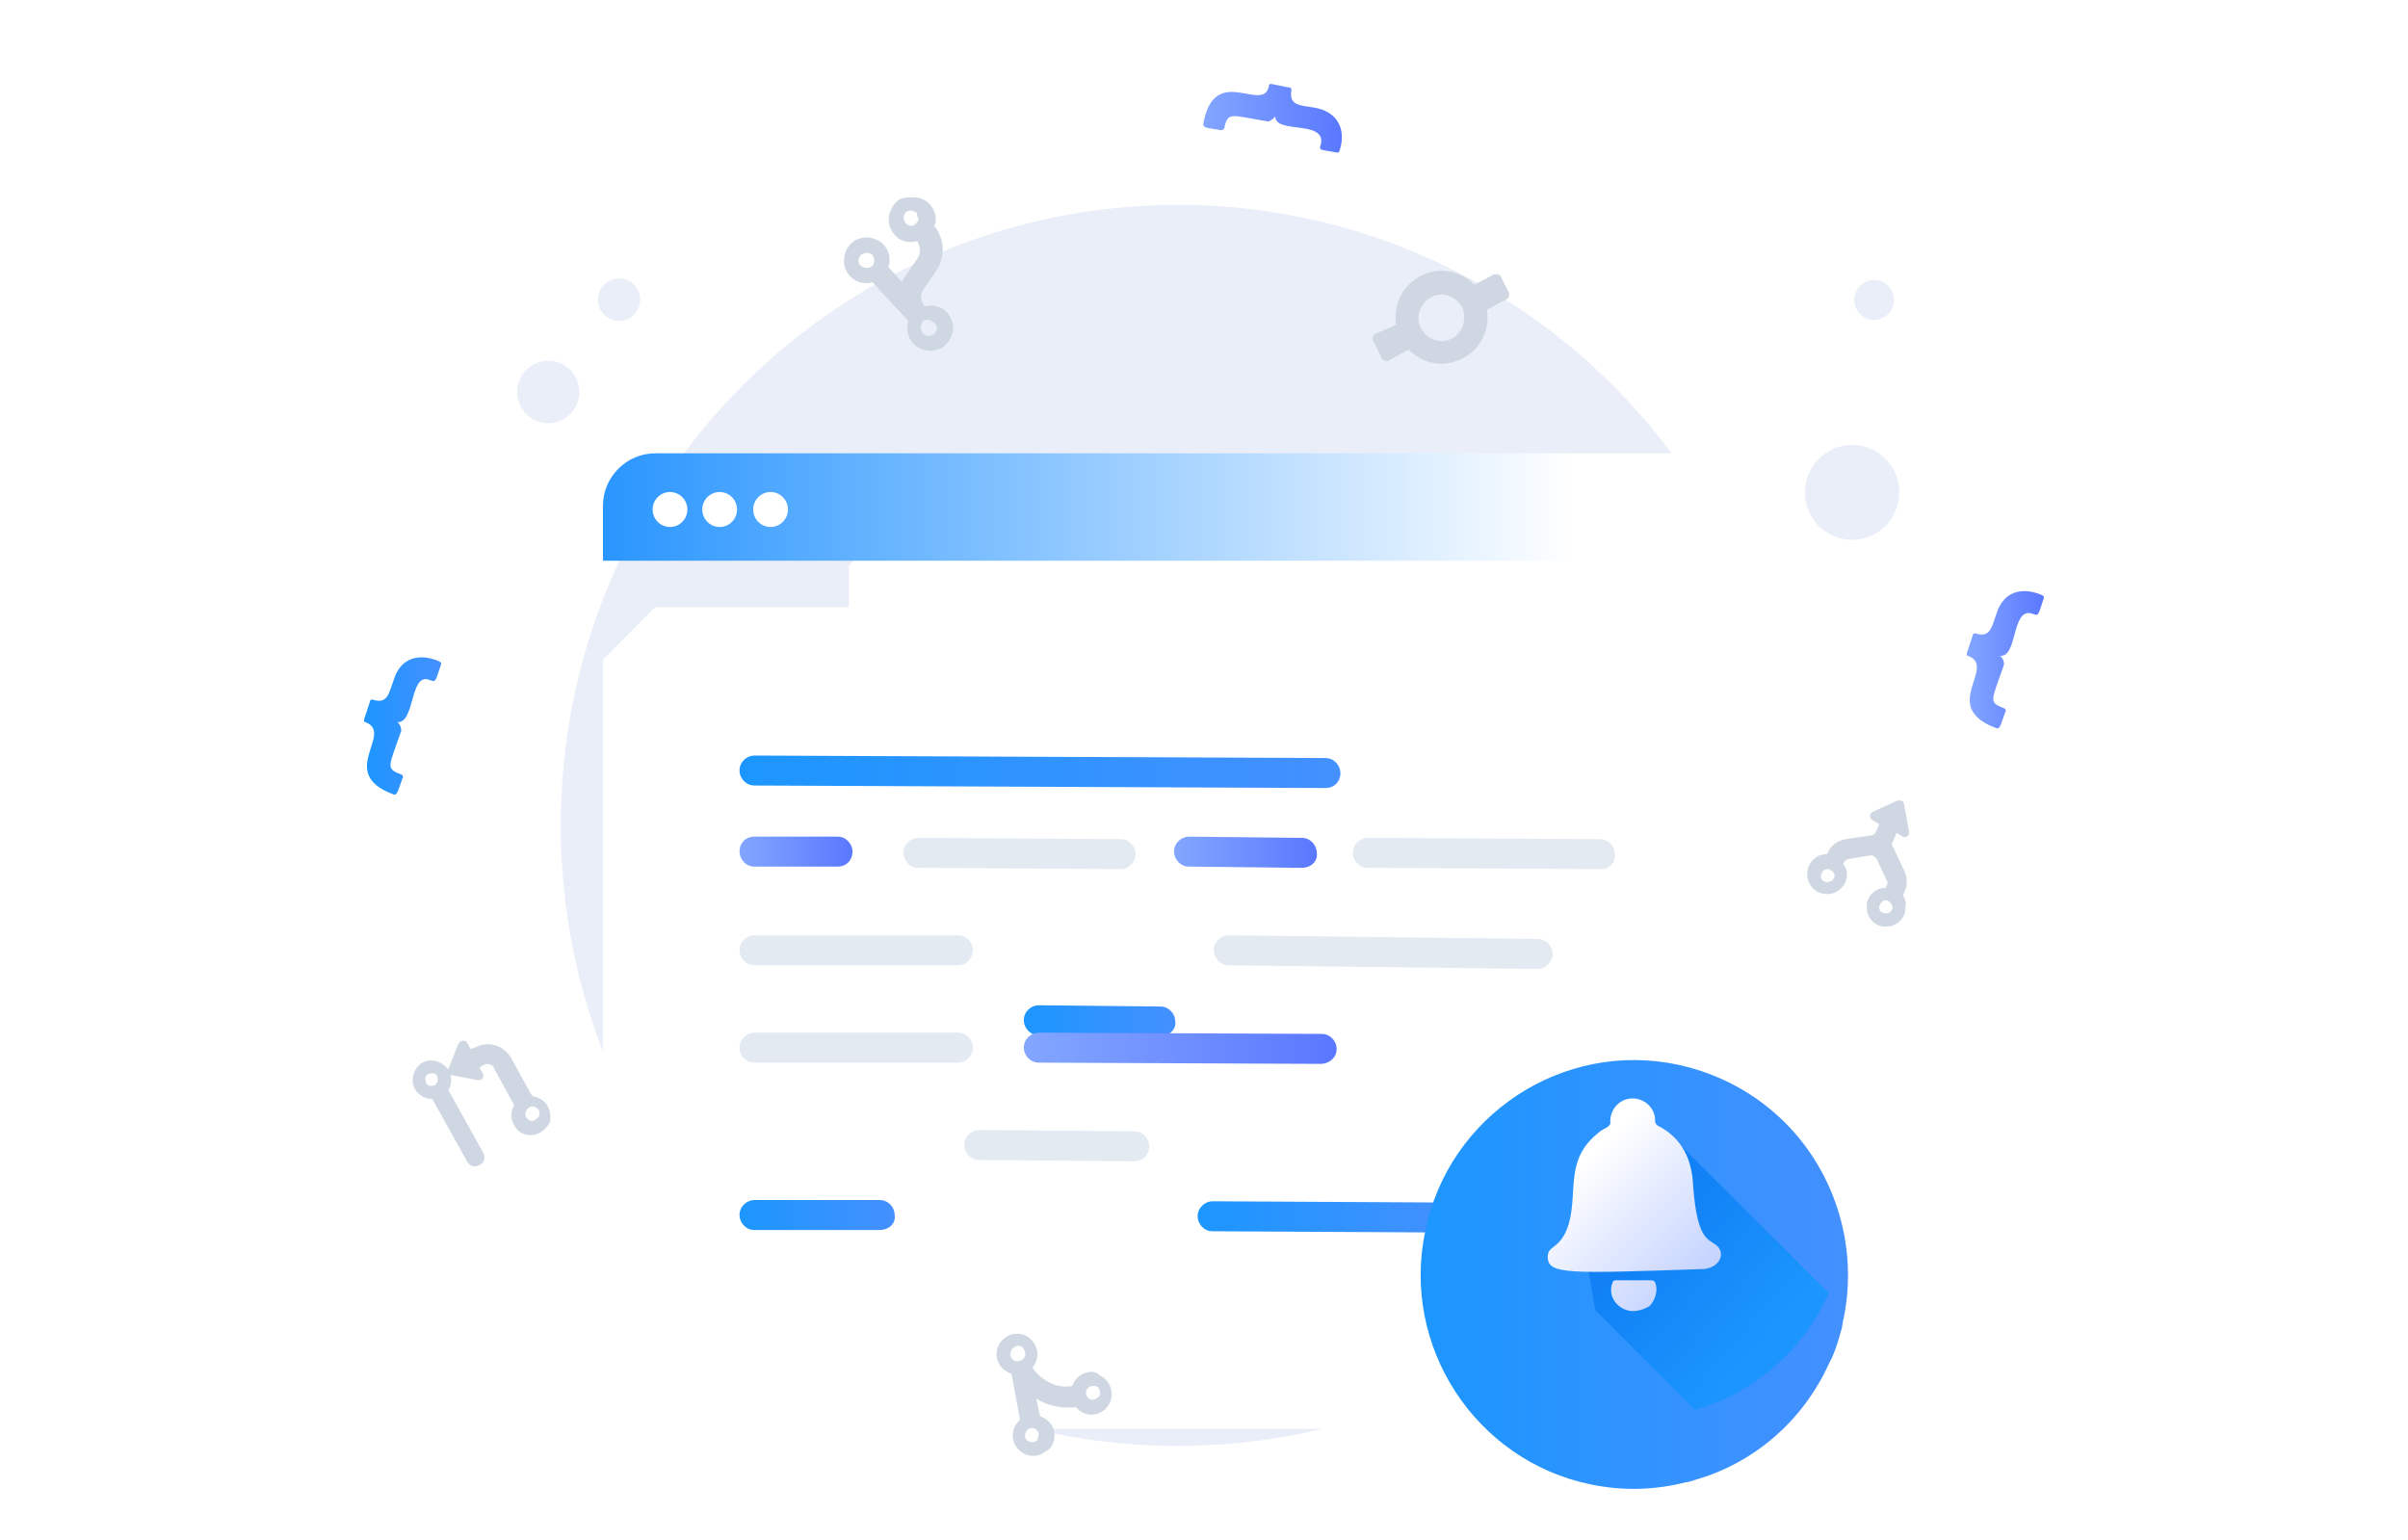 <svg width="172" height="110" viewBox="0 0 172 110" fill="none" xmlns="http://www.w3.org/2000/svg">
<g clip-path="url(#clip0)">
<path d="M39.846 30.125C41.011 29.744 41.648 28.486 41.269 27.315C40.891 26.144 39.64 25.503 38.475 25.883C37.311 26.264 36.674 27.522 37.053 28.693C37.431 29.864 38.682 30.505 39.846 30.125Z" fill="#EAEEF9"/>
<path d="M44.686 22.849C45.478 22.59 45.911 21.735 45.654 20.939C45.396 20.142 44.546 19.706 43.754 19.965C42.962 20.224 42.529 21.079 42.786 21.876C43.044 22.672 43.894 23.108 44.686 22.849Z" fill="#EAEEF9"/>
<path d="M134.567 37.676C135.941 36.413 136.037 34.269 134.782 32.888C133.526 31.506 131.395 31.409 130.021 32.672C128.647 33.935 128.551 36.079 129.806 37.46C131.062 38.842 133.193 38.939 134.567 37.676Z" fill="#EAEEF9"/>
<path d="M134.823 22.481C135.402 21.949 135.442 21.047 134.913 20.465C134.385 19.883 133.487 19.842 132.909 20.374C132.33 20.906 132.29 21.808 132.818 22.39C133.347 22.972 134.245 23.013 134.823 22.481Z" fill="#EAEEF9"/>
<path d="M84.126 103.292C108.467 103.292 128.2 83.445 128.2 58.963C128.2 34.481 108.467 14.634 84.126 14.634C59.785 14.634 40.053 34.481 40.053 58.963C40.053 83.445 59.785 103.292 84.126 103.292Z" fill="#EAEEF9"/>
<path d="M60.627 40.411V45.227V83.758C60.627 85.542 62.046 86.969 63.731 86.969H125.806C127.58 86.969 128.91 85.542 128.91 83.758V45.227V40.589C128.91 38.716 127.402 37.2 125.54 37.2H63.731L60.627 40.411Z" fill="white"/>
<g filter="url(#filter0_d)">
<path d="M43.068 36.129V41.838V87.326C43.068 89.378 44.753 91.072 46.793 91.072H120.13C122.17 91.072 123.855 89.378 123.855 87.326V41.838V36.308C123.855 34.078 122.081 32.383 119.953 32.383H46.793L43.068 36.129Z" fill="white"/>
</g>
<path d="M99.823 40.054H43.068V36.129C43.068 34.078 44.753 32.383 46.793 32.383H120.13C122.17 32.383 123.855 34.078 123.855 36.129V40.054H111.351H99.823Z" fill="url(#paint0_linear)"/>
<path d="M47.857 37.646C48.542 37.646 49.098 37.087 49.098 36.397C49.098 35.707 48.542 35.148 47.857 35.148C47.171 35.148 46.615 35.707 46.615 36.397C46.615 37.087 47.171 37.646 47.857 37.646Z" fill="white"/>
<path d="M51.404 37.646C52.089 37.646 52.645 37.087 52.645 36.397C52.645 35.707 52.089 35.148 51.404 35.148C50.718 35.148 50.162 35.707 50.162 36.397C50.162 37.087 50.718 37.646 51.404 37.646Z" fill="white"/>
<path d="M55.04 37.646C55.726 37.646 56.282 37.087 56.282 36.397C56.282 35.707 55.726 35.148 55.04 35.148C54.355 35.148 53.799 35.707 53.799 36.397C53.799 37.087 54.355 37.646 55.04 37.646Z" fill="white"/>
<path d="M80.046 62.085L65.591 61.995C64.971 61.995 64.527 61.46 64.527 60.925C64.527 60.301 65.059 59.855 65.591 59.855L80.046 59.944C80.667 59.944 81.11 60.479 81.11 61.014C81.11 61.549 80.667 62.085 80.046 62.085Z" fill="#E3EAF2"/>
<path d="M114.365 62.085L97.693 61.995C97.072 61.995 96.629 61.46 96.629 60.925C96.629 60.301 97.161 59.855 97.693 59.855L114.276 59.944C114.897 59.944 115.34 60.479 115.34 61.014C115.429 61.549 114.985 62.085 114.365 62.085Z" fill="#E3EAF2"/>
<g filter="url(#filter1_d)">
<path d="M103.281 83.045L86.609 82.956C85.988 82.956 85.545 82.421 85.545 81.885C85.545 81.261 86.077 80.815 86.609 80.815L103.281 80.904C103.901 80.904 104.345 81.439 104.345 81.975C104.345 82.599 103.813 83.045 103.281 83.045Z" fill="url(#paint1_linear)"/>
</g>
<path d="M92.993 61.995L84.924 61.906C84.303 61.906 83.859 61.371 83.859 60.836C83.859 60.212 84.391 59.766 84.924 59.766L92.993 59.855C93.614 59.855 94.058 60.39 94.058 60.925C94.146 61.55 93.614 61.995 92.993 61.995Z" fill="url(#paint2_linear)"/>
<path d="M59.828 61.906H53.886C53.266 61.906 52.822 61.371 52.822 60.836C52.822 60.212 53.266 59.766 53.886 59.766H59.828C60.449 59.766 60.892 60.301 60.892 60.836C60.892 61.46 60.449 61.906 59.828 61.906Z" fill="url(#paint3_linear)"/>
<g filter="url(#filter2_d)">
<path d="M82.884 69.042L74.193 68.953C73.572 68.953 73.129 68.417 73.129 67.882C73.129 67.258 73.661 66.812 74.193 66.812L82.884 66.901C83.504 66.901 83.948 67.436 83.948 67.971C84.036 68.507 83.504 69.042 82.884 69.042Z" fill="url(#paint4_linear)"/>
</g>
<path d="M109.842 69.22L87.761 68.953C87.141 68.953 86.697 68.417 86.697 67.882C86.697 67.258 87.229 66.812 87.761 66.812L109.842 67.079C110.463 67.079 110.907 67.615 110.907 68.15C110.907 68.685 110.375 69.22 109.842 69.22Z" fill="#E3EAF2"/>
<path d="M68.43 68.953H53.886C53.266 68.953 52.822 68.417 52.822 67.882C52.822 67.258 53.354 66.812 53.886 66.812H68.43C69.05 66.812 69.494 67.347 69.494 67.882C69.494 68.417 69.05 68.953 68.43 68.953Z" fill="#E3EAF2"/>
<path d="M94.323 75.999L74.193 75.91C73.572 75.91 73.129 75.374 73.129 74.839C73.129 74.215 73.661 73.769 74.193 73.769L94.412 73.858C95.033 73.858 95.476 74.393 95.476 74.928C95.476 75.553 94.944 75.999 94.323 75.999Z" fill="url(#paint5_linear)"/>
<path d="M68.43 75.91H53.886C53.266 75.91 52.822 75.374 52.822 74.839C52.822 74.215 53.354 73.769 53.886 73.769H68.43C69.05 73.769 69.494 74.304 69.494 74.839C69.494 75.374 69.05 75.91 68.43 75.91Z" fill="#E3EAF2"/>
<path d="M81.022 82.956L69.937 82.867C69.316 82.867 68.873 82.331 68.873 81.796C68.873 81.172 69.405 80.726 69.937 80.726L81.022 80.815C81.643 80.815 82.086 81.35 82.086 81.885C82.086 82.51 81.643 82.956 81.022 82.956Z" fill="#E3EAF2"/>
<g filter="url(#filter3_d)">
<path d="M62.843 82.867H53.886C53.266 82.867 52.822 82.331 52.822 81.796C52.822 81.172 53.354 80.726 53.886 80.726H62.843C63.464 80.726 63.907 81.261 63.907 81.796C63.996 82.421 63.464 82.867 62.843 82.867Z" fill="url(#paint6_linear)"/>
</g>
<g filter="url(#filter4_d)">
<path d="M94.679 51.292L53.886 51.114C53.266 51.114 52.822 50.579 52.822 50.044C52.822 49.419 53.354 48.973 53.886 48.973L94.679 49.152C95.299 49.152 95.743 49.687 95.743 50.222C95.743 50.846 95.299 51.292 94.679 51.292Z" fill="url(#paint7_linear)"/>
</g>
<g filter="url(#filter5_d)">
<path d="M28.394 46.583C28.572 46.761 28.66 46.94 28.66 47.207C27.774 49.794 27.508 49.883 28.66 50.329C28.749 50.329 28.838 50.507 28.749 50.596C28.483 51.31 28.394 51.845 28.128 51.756C23.96 50.24 28.217 47.386 26.089 46.583C26 46.583 26 46.494 26 46.404L26.443 45.066C26.443 44.977 26.532 44.977 26.621 44.977C27.685 45.334 27.774 44.531 28.128 43.55C28.572 42.123 29.724 41.677 31.055 42.123C31.321 42.212 31.587 42.301 31.498 42.48C31.055 43.818 31.143 43.729 30.611 43.55C29.281 43.104 29.636 46.672 28.394 46.583Z" fill="url(#paint8_linear)"/>
</g>
<path d="M142.879 46.85C142.79 46.85 142.79 46.94 142.879 46.85C143.056 47.029 143.145 47.207 143.145 47.475C142.258 50.061 141.992 50.151 143.145 50.596C143.233 50.596 143.322 50.775 143.233 50.864C142.967 51.578 142.879 52.113 142.613 52.024C138.445 50.507 142.701 47.653 140.573 46.85C140.484 46.85 140.484 46.761 140.484 46.672L140.928 45.334C140.928 45.245 141.016 45.245 141.105 45.245C142.169 45.602 142.258 44.799 142.613 43.818C143.056 42.391 144.209 41.945 145.539 42.391C145.805 42.48 146.071 42.569 145.982 42.748C145.539 44.085 145.628 43.996 145.096 43.818C143.677 43.461 144.12 46.94 142.879 46.85Z" fill="url(#paint9_linear)"/>
<path d="M91.091 8.319C91.002 8.23 91.002 8.23 91.091 8.319C90.913 8.497 90.736 8.676 90.559 8.676C87.898 8.23 87.721 7.962 87.455 9.122C87.455 9.211 87.366 9.3 87.189 9.3C86.391 9.122 85.947 9.211 85.947 8.854C86.745 4.395 90.293 8.23 90.647 6.089C90.647 6 90.736 6 90.825 6L92.155 6.268C92.243 6.268 92.243 6.357 92.243 6.446C92.066 7.516 92.775 7.516 93.928 7.695C95.347 7.962 96.057 8.943 95.791 10.37C95.702 10.638 95.702 10.906 95.525 10.906C94.194 10.638 94.194 10.816 94.372 10.192C94.549 8.587 91.091 9.568 91.091 8.319Z" fill="url(#paint10_linear)"/>
<path d="M63.996 14.456C63.375 15.08 63.286 16.15 63.907 16.774C64.262 17.221 64.882 17.399 65.503 17.221C65.769 17.577 65.769 18.023 65.592 18.38L64.617 19.807C64.528 19.896 64.439 20.075 64.439 20.164L63.464 19.094C63.73 18.202 63.286 17.31 62.4 17.042C61.513 16.774 60.626 17.221 60.36 18.112C60.094 19.004 60.537 19.896 61.424 20.164C61.69 20.253 62.045 20.253 62.311 20.164L64.882 22.929C64.617 23.821 65.06 24.713 65.947 24.98C66.833 25.248 67.72 24.802 67.986 23.91C67.986 23.821 67.986 23.821 68.075 23.732C68.075 23.553 68.075 23.375 68.075 23.286C67.986 22.394 67.188 21.68 66.213 21.858C66.124 21.858 66.124 21.858 66.035 21.858C65.769 21.502 65.681 21.056 65.947 20.699L66.922 19.272C67.543 18.291 67.454 17.042 66.745 16.15C66.745 16.061 66.745 15.972 66.833 15.972C66.833 15.793 66.833 15.615 66.833 15.526C66.745 14.634 65.947 14.01 65.06 14.099C64.528 14.099 64.262 14.188 63.996 14.456ZM61.513 18.202C61.779 18.023 62.045 18.023 62.311 18.202C62.488 18.469 62.488 18.737 62.311 19.004C62.045 19.183 61.779 19.183 61.513 19.004C61.247 18.826 61.247 18.469 61.513 18.202ZM66.833 23.196C66.922 23.286 66.922 23.375 66.922 23.464C66.922 23.732 66.656 23.999 66.301 23.999C66.035 23.999 65.769 23.732 65.769 23.375C65.769 23.286 65.858 23.107 65.858 23.018C65.947 22.84 66.124 22.84 66.301 22.84C66.567 22.929 66.745 23.018 66.833 23.196ZM64.617 15.258C64.794 14.991 65.148 14.991 65.415 15.169C65.503 15.169 65.503 15.258 65.503 15.347C65.503 15.437 65.503 15.437 65.592 15.526C65.592 15.615 65.592 15.615 65.592 15.704C65.592 15.793 65.592 15.793 65.592 15.793C65.503 15.883 65.415 15.972 65.326 16.061C65.06 16.239 64.705 16.061 64.617 15.793C64.528 15.704 64.528 15.437 64.617 15.258Z" fill="#CED7E2"/>
<path d="M106.65 19.629L105.32 20.342C103.99 19.004 101.95 19.004 100.62 20.342C99.911 21.056 99.556 22.126 99.733 23.196L98.315 23.821C98.049 23.91 97.96 24.267 98.137 24.445L98.669 25.515C98.758 25.783 99.113 25.872 99.29 25.694L100.62 24.98C101.95 26.318 103.99 26.318 105.32 24.98C106.03 24.267 106.384 23.196 106.207 22.126L107.537 21.413C107.803 21.323 107.892 20.967 107.715 20.788L107.182 19.718C107.182 19.629 106.828 19.54 106.65 19.629ZM103.724 24.177C102.926 24.623 101.95 24.267 101.507 23.464C101.064 22.661 101.418 21.68 102.216 21.234C103.015 20.788 103.99 21.145 104.433 21.948C104.788 22.75 104.522 23.732 103.724 24.177Z" fill="#CED7E2"/>
<path d="M37.97 78.236L36.552 75.649C36.02 74.668 34.867 74.311 33.891 74.846L33.625 74.936L33.359 74.49C33.27 74.311 33.093 74.311 32.916 74.4C32.827 74.4 32.827 74.49 32.738 74.579L32.029 76.363C31.94 76.541 32.029 76.719 32.206 76.809C32.206 76.809 32.206 76.809 32.295 76.809L34.157 77.165C34.335 77.165 34.512 77.076 34.512 76.898C34.512 76.809 34.512 76.719 34.512 76.719L34.246 76.273L34.512 76.095C34.778 75.917 35.221 76.006 35.31 76.363L36.729 78.949C36.463 79.395 36.463 79.93 36.729 80.376C37.084 81.09 37.882 81.268 38.591 80.912C38.857 80.733 39.035 80.555 39.212 80.287C39.301 80.198 39.301 80.019 39.301 79.93C39.389 79.128 38.857 78.414 38.059 78.325C38.059 78.236 37.97 78.236 37.97 78.236ZM37.793 80.019C37.704 80.019 37.704 80.019 37.793 80.019C37.527 79.841 37.438 79.574 37.616 79.306C37.704 79.128 37.882 79.038 38.059 79.038C38.148 79.038 38.325 79.128 38.414 79.217C38.591 79.395 38.591 79.663 38.414 79.841C38.148 80.109 37.97 80.109 37.793 80.019Z" fill="#CED7E2"/>
<path d="M30.168 75.917C29.547 76.273 29.281 77.165 29.635 77.79C29.901 78.236 30.345 78.503 30.877 78.503L33.36 82.963C33.537 83.32 33.892 83.409 34.247 83.231C34.602 83.052 34.69 82.695 34.513 82.338L32.03 77.879C32.296 77.433 32.296 76.898 32.03 76.452C31.675 75.827 30.788 75.56 30.168 75.917ZM31.054 77.522C30.788 77.611 30.522 77.611 30.434 77.344C30.345 77.076 30.345 76.809 30.611 76.719C30.877 76.63 31.143 76.63 31.232 76.898C31.32 77.165 31.232 77.433 31.054 77.522Z" fill="#CED7E2"/>
<path d="M135.914 63.958L136.003 63.779C136.269 63.244 136.269 62.709 136.003 62.174L135.205 60.479C135.116 60.39 135.116 60.212 135.205 60.122L135.471 59.498L135.914 59.766C136.092 59.855 136.269 59.766 136.358 59.587C136.358 59.498 136.358 59.409 136.358 59.409L136.003 57.447C136.003 57.268 135.826 57.179 135.648 57.179H135.56L133.786 57.982C133.609 58.071 133.52 58.249 133.609 58.428C133.609 58.517 133.697 58.517 133.786 58.606L134.229 58.874L133.963 59.498C133.875 59.587 133.786 59.676 133.697 59.676L131.835 59.944C131.303 60.033 130.771 60.39 130.593 60.836L130.505 61.014C129.707 61.014 129.086 61.639 129.086 62.441C129.086 63.244 129.707 63.868 130.505 63.868C131.303 63.868 131.924 63.244 131.924 62.441C131.924 62.174 131.835 61.906 131.658 61.728L131.746 61.55C131.835 61.46 131.924 61.371 132.012 61.371L133.609 61.103C133.786 61.103 133.963 61.193 134.052 61.371L134.761 62.887C134.85 62.977 134.85 63.155 134.761 63.244L134.673 63.422C133.875 63.422 133.254 64.136 133.343 64.85C133.343 65.652 134.052 66.277 134.761 66.188C135.56 66.188 136.18 65.474 136.092 64.76C136.18 64.493 136.092 64.225 135.914 63.958ZM130.327 62.977C130.061 62.887 129.973 62.531 130.15 62.352C130.239 62.085 130.593 61.995 130.771 62.174C131.037 62.263 131.126 62.62 130.948 62.798C130.86 62.977 130.505 63.066 130.327 62.977ZM134.495 65.206C134.229 65.117 134.141 64.76 134.318 64.582C134.407 64.314 134.761 64.225 134.939 64.404C135.116 64.582 135.293 64.85 135.116 65.028C135.027 65.206 134.761 65.296 134.495 65.206Z" fill="#CED7E2"/>
<g filter="url(#filter6_d)">
<path d="M131.688 89.178C131.608 89.418 131.608 89.739 131.528 89.98C131.289 90.861 131.049 91.663 130.65 92.385C128.812 96.473 125.297 99.519 121.063 100.721C120.823 100.802 120.583 100.882 120.423 100.882C118.266 101.443 115.95 101.523 113.633 101.042C105.404 99.359 100.051 91.182 101.809 82.925C103.487 74.669 111.635 69.297 119.864 71.061C122.82 71.702 125.457 73.145 127.534 75.23C131.129 78.837 132.727 84.128 131.688 89.178Z" fill="url(#paint11_linear)"/>
</g>
<path d="M130.639 92.376C128.802 96.465 125.287 99.511 121.052 100.713L113.942 93.579L113.383 90.292L118.895 89.651L119.455 81.234L130.639 92.376Z" fill="url(#paint12_linear)"/>
<path d="M110.553 89.776C110.553 88.894 111.511 89.295 112.071 87.371C112.71 85.046 111.751 82.802 114.228 80.878C114.388 80.717 114.627 80.637 114.867 80.477C114.947 80.397 115.027 80.317 115.027 80.236C114.947 79.355 115.586 78.553 116.465 78.473C117.343 78.393 118.142 79.034 118.222 79.916C118.222 79.996 118.222 80.076 118.222 80.076C118.222 80.236 118.302 80.317 118.382 80.397C120.14 81.278 120.859 82.802 120.939 84.726C121.258 89.054 122.217 88.413 122.776 89.135C123.255 89.856 122.536 90.658 121.578 90.658C111.991 90.978 110.553 91.058 110.553 89.776Z" fill="url(#paint13_linear)"/>
<path d="M116.065 93.543C115.266 93.223 114.867 92.341 115.186 91.62C115.186 91.539 115.266 91.459 115.426 91.459C116.305 91.459 117.104 91.459 117.983 91.459C118.063 91.459 118.222 91.539 118.222 91.62C118.462 92.181 118.222 92.902 117.823 93.303C117.264 93.624 116.625 93.784 116.065 93.543Z" fill="url(#paint14_linear)"/>
<path d="M77.74 98.029C77.208 98.119 76.765 98.475 76.588 99.011C75.169 99.278 74.016 98.208 73.75 97.673C74.282 97.048 74.193 96.156 73.573 95.621C72.952 95.086 72.065 95.175 71.533 95.8C71.001 96.424 71.09 97.316 71.71 97.851C71.888 97.94 72.065 98.119 72.242 98.119L72.863 101.419C72.242 101.954 72.154 102.846 72.686 103.47C73.218 104.095 74.105 104.184 74.725 103.649C74.814 103.649 74.814 103.559 74.903 103.559C74.991 103.47 75.08 103.381 75.169 103.203C75.523 102.489 75.257 101.597 74.459 101.24C74.371 101.24 74.371 101.151 74.282 101.151L74.016 99.903C74.814 100.438 75.79 100.616 76.765 100.527H76.854C77.386 101.151 78.273 101.24 78.893 100.705C78.982 100.705 78.982 100.616 78.982 100.616C79.071 100.527 79.159 100.438 79.248 100.259C79.603 99.546 79.337 98.654 78.627 98.297C78.361 98.029 78.007 97.94 77.74 98.029ZM72.597 96.156C72.863 96.067 73.129 96.246 73.218 96.602C73.306 96.87 73.129 97.138 72.775 97.227C72.508 97.316 72.242 97.138 72.154 96.781C72.154 96.513 72.331 96.246 72.597 96.156ZM74.016 102.935C73.839 103.113 73.484 103.024 73.306 102.846C73.129 102.667 73.218 102.311 73.395 102.132C73.395 102.132 73.484 102.043 73.573 102.043C73.661 101.954 73.839 102.043 73.927 102.043C74.193 102.222 74.282 102.489 74.105 102.757C74.193 102.846 74.105 102.846 74.016 102.935ZM78.007 99.992C77.74 99.992 77.563 99.724 77.563 99.457C77.563 99.278 77.74 99.1 77.918 99.011C78.007 99.011 78.184 99.011 78.273 99.011C78.539 99.1 78.627 99.457 78.539 99.724C78.361 99.903 78.184 99.992 78.007 99.992Z" fill="#CED7E2"/>
</g>
<defs>
<filter id="filter0_d" x="21.068" y="21.383" width="124.787" height="102.689" filterUnits="userSpaceOnUse" color-interpolation-filters="sRGB">
<feFlood flood-opacity="0" result="BackgroundImageFix"/>
<feColorMatrix in="SourceAlpha" type="matrix" values="0 0 0 0 0 0 0 0 0 0 0 0 0 0 0 0 0 0 127 0"/>
<feOffset dy="11"/>
<feGaussianBlur stdDeviation="11"/>
<feColorMatrix type="matrix" values="0 0 0 0 0.398 0 0 0 0 0.477 0 0 0 0 0.575 0 0 0 0.18 0"/>
<feBlend mode="normal" in2="BackgroundImageFix" result="effect1_dropShadow"/>
<feBlend mode="normal" in="SourceGraphic" in2="effect1_dropShadow" result="shape"/>
</filter>
<filter id="filter1_d" x="77.545" y="77.815" width="34.8" height="18.23" filterUnits="userSpaceOnUse" color-interpolation-filters="sRGB">
<feFlood flood-opacity="0" result="BackgroundImageFix"/>
<feColorMatrix in="SourceAlpha" type="matrix" values="0 0 0 0 0 0 0 0 0 0 0 0 0 0 0 0 0 0 127 0"/>
<feOffset dy="5"/>
<feGaussianBlur stdDeviation="4"/>
<feColorMatrix type="matrix" values="0 0 0 0 0.113 0 0 0 0 0.296 0 0 0 0 1 0 0 0 0.22 0"/>
<feBlend mode="normal" in2="BackgroundImageFix" result="effect1_dropShadow"/>
<feBlend mode="normal" in="SourceGraphic" in2="effect1_dropShadow" result="shape"/>
</filter>
<filter id="filter2_d" x="65.129" y="63.812" width="26.828" height="18.23" filterUnits="userSpaceOnUse" color-interpolation-filters="sRGB">
<feFlood flood-opacity="0" result="BackgroundImageFix"/>
<feColorMatrix in="SourceAlpha" type="matrix" values="0 0 0 0 0 0 0 0 0 0 0 0 0 0 0 0 0 0 127 0"/>
<feOffset dy="5"/>
<feGaussianBlur stdDeviation="4"/>
<feColorMatrix type="matrix" values="0 0 0 0 0.113 0 0 0 0 0.296 0 0 0 0 1 0 0 0 0.22 0"/>
<feBlend mode="normal" in2="BackgroundImageFix" result="effect1_dropShadow"/>
<feBlend mode="normal" in="SourceGraphic" in2="effect1_dropShadow" result="shape"/>
</filter>
<filter id="filter3_d" x="44.822" y="77.726" width="27.095" height="18.141" filterUnits="userSpaceOnUse" color-interpolation-filters="sRGB">
<feFlood flood-opacity="0" result="BackgroundImageFix"/>
<feColorMatrix in="SourceAlpha" type="matrix" values="0 0 0 0 0 0 0 0 0 0 0 0 0 0 0 0 0 0 127 0"/>
<feOffset dy="5"/>
<feGaussianBlur stdDeviation="4"/>
<feColorMatrix type="matrix" values="0 0 0 0 0.113 0 0 0 0 0.296 0 0 0 0 1 0 0 0 0.22 0"/>
<feBlend mode="normal" in2="BackgroundImageFix" result="effect1_dropShadow"/>
<feBlend mode="normal" in="SourceGraphic" in2="effect1_dropShadow" result="shape"/>
</filter>
<filter id="filter4_d" x="44.822" y="45.973" width="58.921" height="18.319" filterUnits="userSpaceOnUse" color-interpolation-filters="sRGB">
<feFlood flood-opacity="0" result="BackgroundImageFix"/>
<feColorMatrix in="SourceAlpha" type="matrix" values="0 0 0 0 0 0 0 0 0 0 0 0 0 0 0 0 0 0 127 0"/>
<feOffset dy="5"/>
<feGaussianBlur stdDeviation="4"/>
<feColorMatrix type="matrix" values="0 0 0 0 0.113 0 0 0 0 0.296 0 0 0 0 1 0 0 0 0.22 0"/>
<feBlend mode="normal" in2="BackgroundImageFix" result="effect1_dropShadow"/>
<feBlend mode="normal" in="SourceGraphic" in2="effect1_dropShadow" result="shape"/>
</filter>
<filter id="filter5_d" x="18" y="38.957" width="21.515" height="25.808" filterUnits="userSpaceOnUse" color-interpolation-filters="sRGB">
<feFlood flood-opacity="0" result="BackgroundImageFix"/>
<feColorMatrix in="SourceAlpha" type="matrix" values="0 0 0 0 0 0 0 0 0 0 0 0 0 0 0 0 0 0 127 0"/>
<feOffset dy="5"/>
<feGaussianBlur stdDeviation="4"/>
<feColorMatrix type="matrix" values="0 0 0 0 0.113 0 0 0 0 0.296 0 0 0 0 1 0 0 0 0.22 0"/>
<feBlend mode="normal" in2="BackgroundImageFix" result="effect1_dropShadow"/>
<feBlend mode="normal" in="SourceGraphic" in2="effect1_dropShadow" result="shape"/>
</filter>
<filter id="filter6_d" x="93.475" y="67.726" width="46.526" height="46.632" filterUnits="userSpaceOnUse" color-interpolation-filters="sRGB">
<feFlood flood-opacity="0" result="BackgroundImageFix"/>
<feColorMatrix in="SourceAlpha" type="matrix" values="0 0 0 0 0 0 0 0 0 0 0 0 0 0 0 0 0 0 127 0"/>
<feOffset dy="5"/>
<feGaussianBlur stdDeviation="4"/>
<feColorMatrix type="matrix" values="0 0 0 0 0.113 0 0 0 0 0.296 0 0 0 0 1 0 0 0 0.22 0"/>
<feBlend mode="normal" in2="BackgroundImageFix" result="effect1_dropShadow"/>
<feBlend mode="normal" in="SourceGraphic" in2="effect1_dropShadow" result="shape"/>
</filter>
<linearGradient id="paint0_linear" x1="42.674" y1="36.191" x2="112.379" y2="36.191" gradientUnits="userSpaceOnUse">
<stop stop-color="#2895FF"/>
<stop offset="1" stop-color="white"/>
</linearGradient>
<linearGradient id="paint1_linear" x1="85.545" y1="81.931" x2="104.371" y2="81.931" gradientUnits="userSpaceOnUse">
<stop stop-color="#1C96FE"/>
<stop offset="1" stop-color="#4490FF"/>
</linearGradient>
<linearGradient id="paint2_linear" x1="83.87" y1="60.89" x2="94.114" y2="60.89" gradientUnits="userSpaceOnUse">
<stop stop-color="#83A6FF"/>
<stop offset="1" stop-color="#5A78FF"/>
</linearGradient>
<linearGradient id="paint3_linear" x1="52.807" y1="60.804" x2="60.923" y2="60.804" gradientUnits="userSpaceOnUse">
<stop stop-color="#83A6FF"/>
<stop offset="1" stop-color="#5A78FF"/>
</linearGradient>
<linearGradient id="paint4_linear" x1="73.129" y1="67.928" x2="83.972" y2="67.928" gradientUnits="userSpaceOnUse">
<stop stop-color="#1C96FE"/>
<stop offset="1" stop-color="#4490FF"/>
</linearGradient>
<linearGradient id="paint5_linear" x1="73.135" y1="74.876" x2="95.454" y2="74.876" gradientUnits="userSpaceOnUse">
<stop stop-color="#83A6FF"/>
<stop offset="1" stop-color="#5A78FF"/>
</linearGradient>
<linearGradient id="paint6_linear" x1="52.822" y1="81.797" x2="63.932" y2="81.797" gradientUnits="userSpaceOnUse">
<stop stop-color="#1C96FE"/>
<stop offset="1" stop-color="#4490FF"/>
</linearGradient>
<linearGradient id="paint7_linear" x1="52.822" y1="50.134" x2="95.802" y2="50.134" gradientUnits="userSpaceOnUse">
<stop stop-color="#1C96FE"/>
<stop offset="1" stop-color="#4490FF"/>
</linearGradient>
<linearGradient id="paint8_linear" x1="26" y1="46.867" x2="31.523" y2="46.867" gradientUnits="userSpaceOnUse">
<stop stop-color="#1C96FE"/>
<stop offset="1" stop-color="#4490FF"/>
</linearGradient>
<linearGradient id="paint9_linear" x1="140.543" y1="47.192" x2="146.054" y2="47.192" gradientUnits="userSpaceOnUse">
<stop stop-color="#83A6FF"/>
<stop offset="1" stop-color="#5A78FF"/>
</linearGradient>
<linearGradient id="paint10_linear" x1="85.939" y1="8.408" x2="95.816" y2="8.408" gradientUnits="userSpaceOnUse">
<stop stop-color="#83A6FF"/>
<stop offset="1" stop-color="#5A78FF"/>
</linearGradient>
<linearGradient id="paint11_linear" x1="101.475" y1="86.058" x2="132.042" y2="86.058" gradientUnits="userSpaceOnUse">
<stop stop-color="#1C96FE"/>
<stop offset="1" stop-color="#4490FF"/>
</linearGradient>
<linearGradient id="paint12_linear" x1="118.619" y1="86.993" x2="127.437" y2="94.532" gradientUnits="userSpaceOnUse">
<stop stop-color="#1181F5"/>
<stop offset="1" stop-color="#1C96FE"/>
</linearGradient>
<linearGradient id="paint13_linear" x1="121.546" y1="92.019" x2="112.855" y2="83.357" gradientUnits="userSpaceOnUse">
<stop offset="0.011" stop-color="#C2D1FF"/>
<stop offset="1" stop-color="white"/>
</linearGradient>
<linearGradient id="paint14_linear" x1="119.039" y1="94.534" x2="110.348" y2="85.873" gradientUnits="userSpaceOnUse">
<stop offset="0.011" stop-color="#C2D1FF"/>
<stop offset="1" stop-color="white"/>
</linearGradient>
<clipPath id="clip0">
<rect width="172" height="110" fill="white"/>
</clipPath>
</defs>
</svg>
